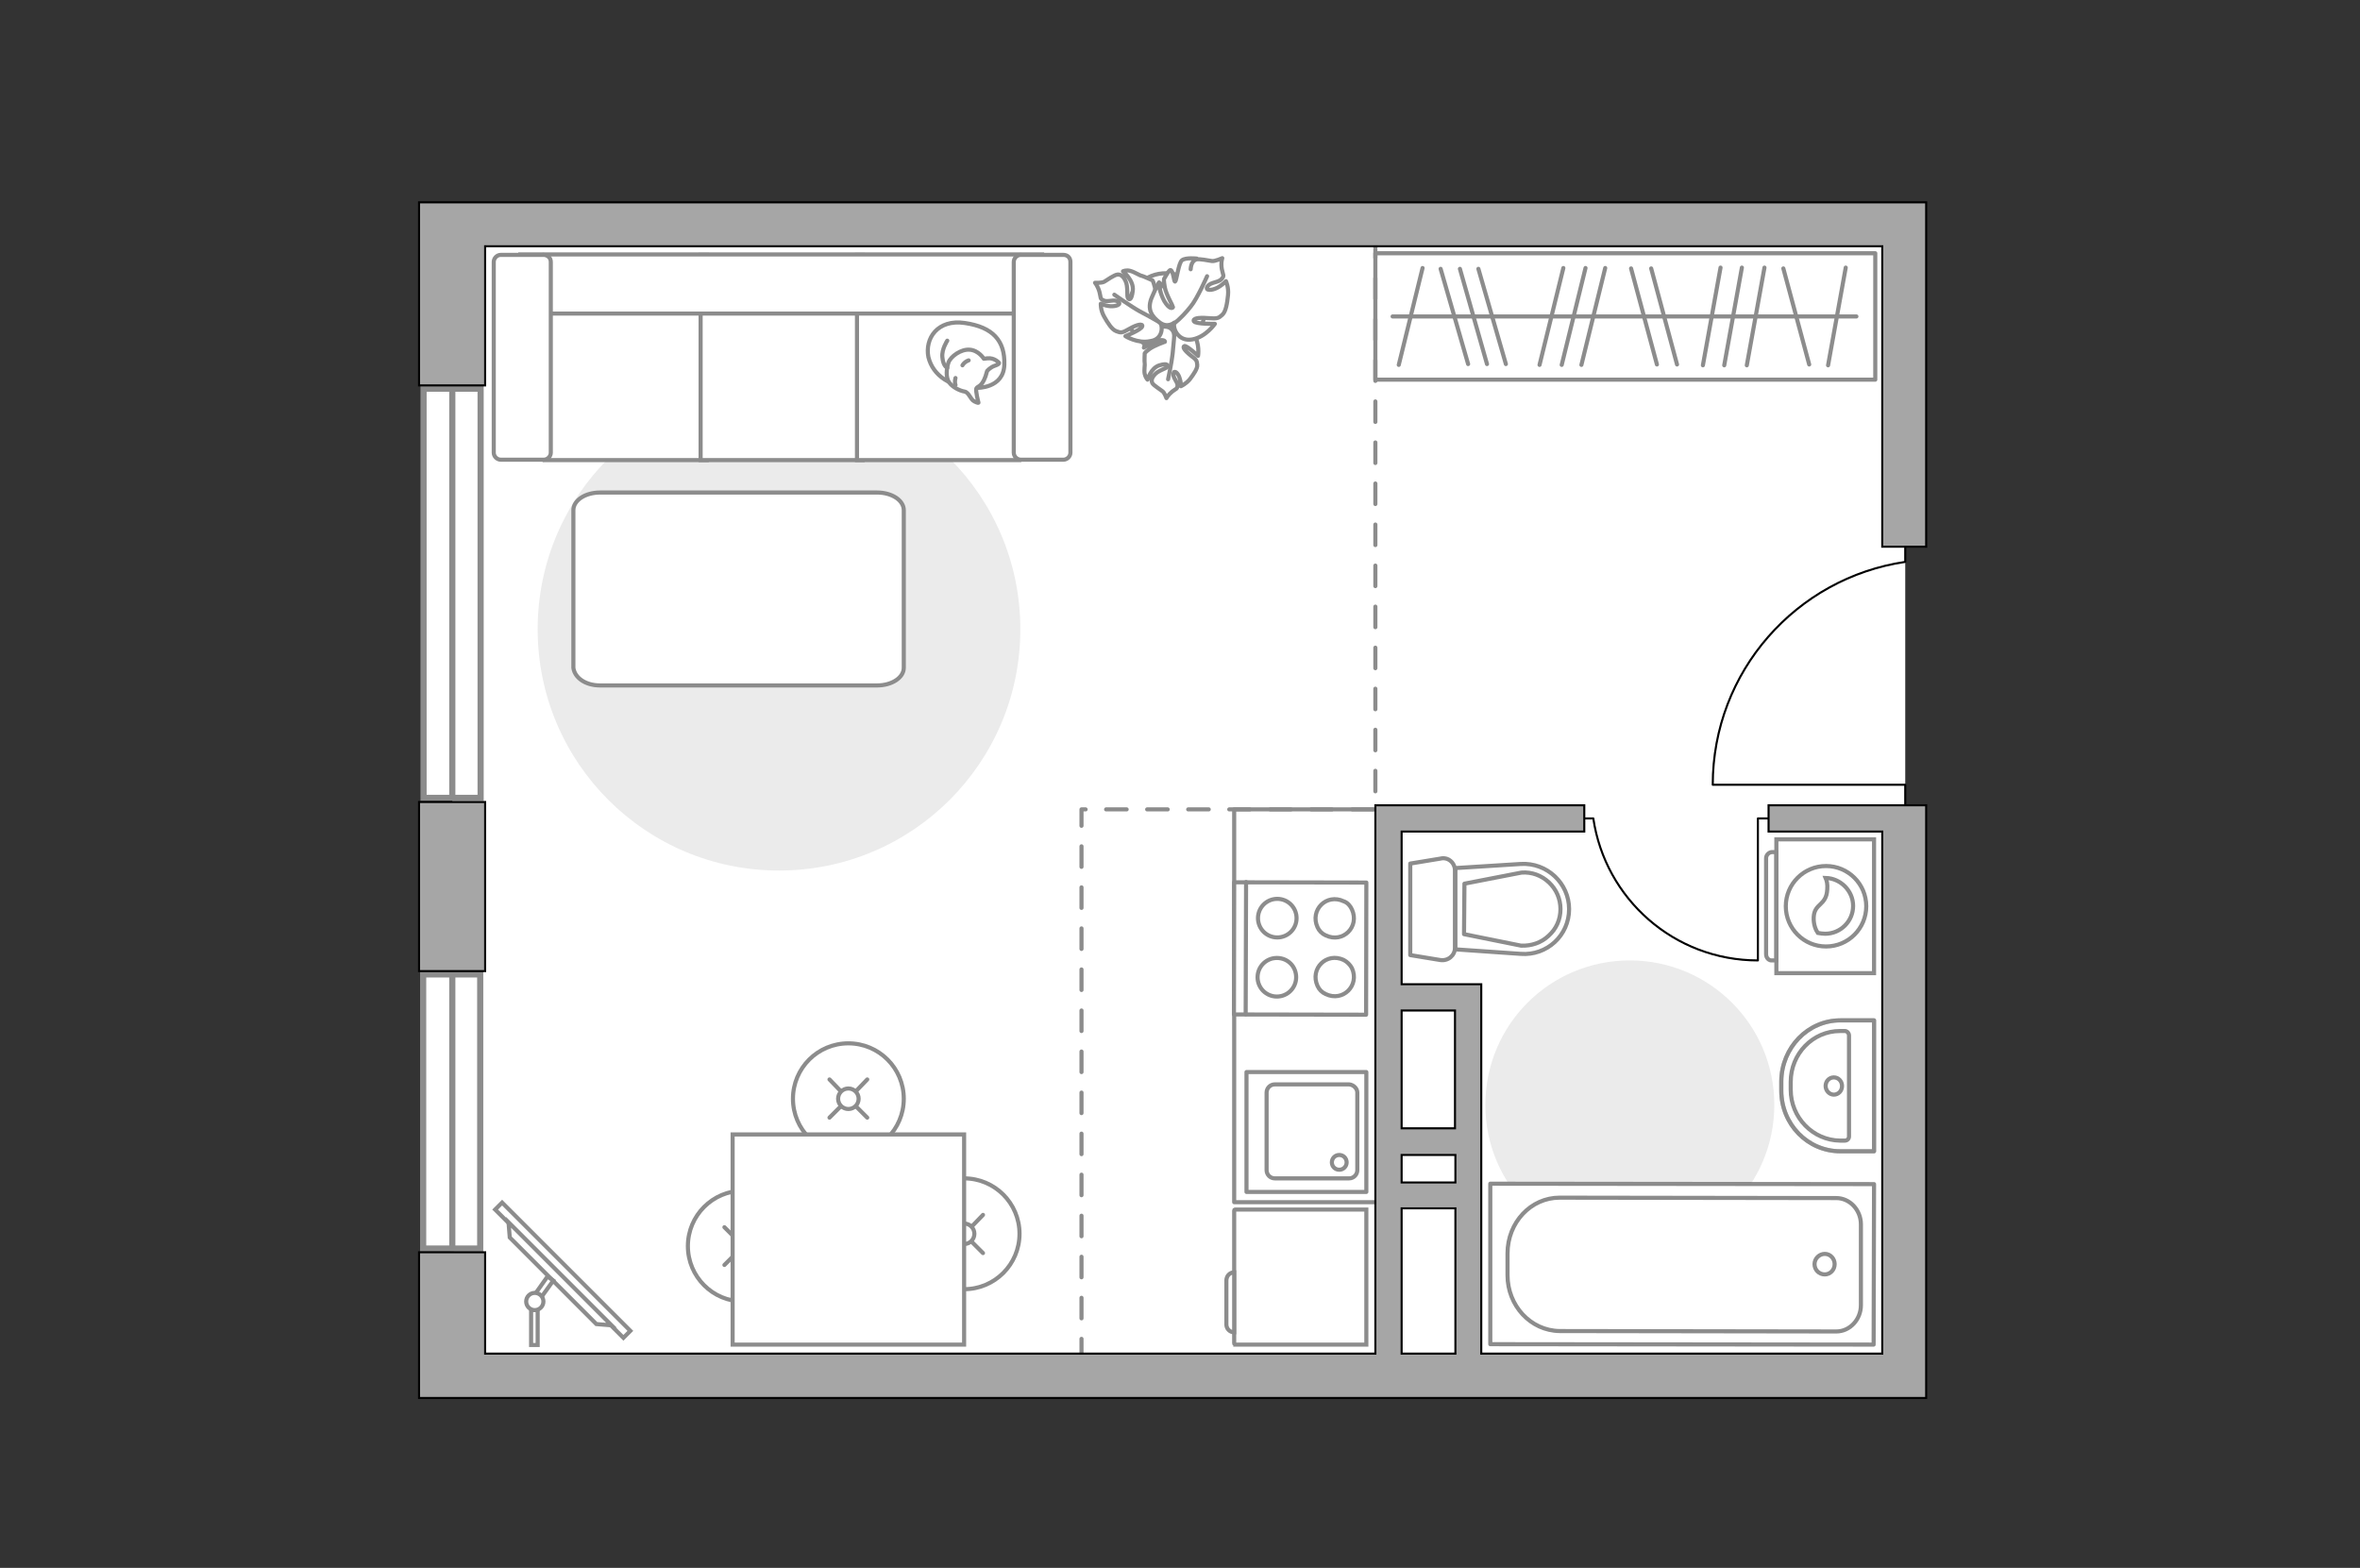 <?xml version="1.0" encoding="utf-8"?>
<!-- Generator: Adobe Illustrator 28.2.0, SVG Export Plug-In . SVG Version: 6.00 Build 0)  -->
<svg version="1.1" id="Слой_1" xmlns="http://www.w3.org/2000/svg" xmlns:xlink="http://www.w3.org/1999/xlink" x="0px" y="0px"
	 viewBox="0 0 575 382" style="enable-background:new 0 0 575 382;" xml:space="preserve">
<rect x="0" y="0" width="575" height="382" fill="#333333" stroke="none"/>
<style type="text/css">
	.st0{fill:#FFFFFF;}
	.st1{fill:#EBEBEB;}
	.st2{fill:#FFFFFF;stroke:#8C8C8C;stroke-miterlimit:10;}
	.st3{fill:none;stroke:#8C8C8C;stroke-linecap:round;stroke-linejoin:round;stroke-miterlimit:10;}
	.st4{fill:#FFFFFF;stroke:#8C8C8C;stroke-linecap:round;stroke-linejoin:round;stroke-miterlimit:10;}
	.st5{fill:#FFFFFF;stroke:#8C8C8C;stroke-linecap:round;stroke-miterlimit:10;}
	.st6{fill:none;stroke:#8C8C8C;stroke-linecap:round;stroke-miterlimit:10;}
	.st7{fill:#FFFFFF;stroke:#8C8C8C;stroke-width:1;stroke-miterlimit:10;}
	.st8{fill:none;stroke:#000000;stroke-width:0.5;stroke-linecap:round;stroke-linejoin:round;stroke-miterlimit:10;}
	.st9{fill:#FFFFFF;stroke:#8C8C8C;stroke-width:1.5;stroke-linecap:round;stroke-miterlimit:10;}
	.st10{fill:none;stroke:#8C8C8C;stroke-width:1.5;stroke-linecap:round;stroke-miterlimit:10;}
	.st11{fill:none;stroke:#8C8C8C;stroke-linecap:round;stroke-linejoin:round;stroke-miterlimit:10;stroke-dasharray:5,5;}
	.st12{fill:#FFFFFF;stroke:#8C8C8C;stroke-width:1;stroke-linecap:round;stroke-linejoin:round;stroke-miterlimit:10;}
	
		.st13{opacity:0.5;fill:none;stroke:#8C8C8C;stroke-linecap:round;stroke-linejoin:round;stroke-miterlimit:10;enable-background:new    ;}
	.st14{fill-rule:evenodd;clip-rule:evenodd;fill:#FFFFFF;fill-opacity:0.1;stroke:#8C8C8C;stroke-miterlimit:10;}
	.st15{fill:#A6A6A6;stroke:#000000;stroke-width:0.5;stroke-miterlimit:10;}
</style>
<g id="bg_1_">
	<rect x="110.2" y="55.5" class="st0" width="354" height="280.7"/>
</g>
<g id="furniture_1_">
	<path id="Vector_96_00000079456703536150521150000006930263019640798092_" class="st1" d="M248.6,153.3c0-32.5-26.3-58.8-58.8-58.8
		S131,120.8,131,153.3s26.3,58.8,58.8,58.8S248.6,185.8,248.6,153.3z"/>
	<path id="Vector_96_00000011016647860333706810000016141237965823497878_" class="st1" d="M432.3,269.2c0-19.5-15.8-35.2-35.2-35.2
		c-19.5,0-35.2,15.7-35.2,35.2s15.8,35.2,35.2,35.2S432.3,288.7,432.3,269.2z"/>
	<g>
		<path id="Vector_8_00000083780059860252287090000015224566760980825519_" class="st2" d="M300.9,327.6h32v-32.9h-32
			c-0.1,0-0.2,0.1-0.2,0.2v32.4C300.7,327.5,300.9,327.5,300.9,327.6z"/>
		<path id="Vector_9_00000053516728167246140270000012885723885055611526_" class="st2" d="M298.8,312v10.7c0,1,0.8,1.9,1.9,1.9V310
			C299.6,310,298.8,310.9,298.8,312z"/>
	</g>
	<g>
		<rect x="335.1" y="61.7" class="st3" width="121.8" height="30.8"/>
		<line class="st3" x1="425.6" y1="89" x2="429.9" y2="65.2"/>
		<line class="st3" x1="445.4" y1="89" x2="449.7" y2="65.2"/>
		<line class="st3" x1="420.1" y1="89" x2="424.4" y2="65.2"/>
		<line class="st3" x1="366.9" y1="88.7" x2="360.2" y2="65.5"/>
		<line class="st3" x1="362.3" y1="88.7" x2="355.7" y2="65.5"/>
		<line class="st3" x1="357.7" y1="88.7" x2="351" y2="65.5"/>
		<line class="st3" x1="414.9" y1="89" x2="419.2" y2="65.2"/>
		<line class="st3" x1="408.6" y1="88.8" x2="402.3" y2="65.4"/>
		<line class="st3" x1="440.8" y1="88.8" x2="434.5" y2="65.4"/>
		<line class="st3" x1="403.7" y1="88.8" x2="397.4" y2="65.4"/>
		<line class="st3" x1="385.3" y1="88.9" x2="391.1" y2="65.3"/>
		<line class="st3" x1="375.1" y1="88.9" x2="380.9" y2="65.3"/>
		<line class="st3" x1="340.8" y1="88.9" x2="346.6" y2="65.3"/>
		<line class="st3" x1="380.5" y1="88.9" x2="386.3" y2="65.3"/>
		<line class="st3" x1="339.3" y1="77.1" x2="452.3" y2="77.1"/>
	</g>
	<g>
		<path id="Vector_60_00000009574076658842016950000002285863602283498674_" class="st2" d="M293.4,75.2c-0.4-5.2-4.9-9-10.1-8.6
			s-9,4.9-8.6,10.1s4.9,9,10.1,8.6C289.9,84.9,293.8,80.4,293.4,75.2z"/>
		<path class="st4" d="M290.8,81.5c1.6,2.1,1.1,5.2,1.1,5.2s-2.7-2.5-3.3-2.4c-0.6,0.2,0,1.1,1.5,2.3c1.5,1.1,1.5,1.3,1.6,2.3
			c0.1,0.9-0.9,2.3-1.8,3.5c-1,1.2-2.2,1.7-2.2,1.7s0.1-0.9-0.3-2c-0.3-1.1-1.3-2.1-1.5-1.1s1,2,1,2.9c-0.1,1-0.3,0.7-1.3,1.5
			s-1.4,1.6-1.4,1.6s-0.5-1.4-1-1.7c-0.5-0.4-2.1-1.4-2.4-1.9s-0.3-1.2,0.5-2.1c0.8-1,2.8-1.5,3.1-1.9c0.2-0.4,0.1-1-1.9-0.4
			c-2.1,0.6-2.9,3.5-2.9,3.5s-0.5-0.5-0.7-1.4s0.1-2.3,0-2.6s0-2.4,0-2.4s0.1-0.3,1.2-1.1c1.1-0.8,3.6-1.7,3.7-1.7s0.1-0.6-1.4-0.4
			c-1.4,0.2-3.7,1.8-3.7,1.8s0-0.1,0.9-2.6c0.9-2.4,2.7-2.7,4.5-2.5s2,1.9,2,1.9C286.7,80.4,289.2,79.4,290.8,81.5z"/>
		<path class="st3" d="M285.3,77.1c0.6,1.4,0.9,2.8,0.8,4.3c0,1-0.3,3.5-0.4,4.8c-0.2,2-1.1,6.2-1.1,6.2"/>
		<path class="st4" d="M280.3,83.1c-3.1,0.7-6.1-1.2-6.1-1.2s4-1.6,4.1-2.4c0.2-0.7-1.2-0.5-3.1,0.6s-2.1,1-3.2,0.6s-2.1-2-3-3.6
			s-0.8-3.1-0.8-3.1s1,0.5,2.3,0.6s2.9-0.4,1.9-1.1c-0.9-0.7-2.5,0.2-3.5-0.3s-0.6-0.5-1-2s-1.1-2.3-1.1-2.3s1.7,0.1,2.3-0.3
			c0.6-0.4,2.4-1.6,3.1-1.7c0.6-0.1,1.4,0.2,2,1.5c0.7,1.3,0.3,3.8,0.6,4.2c0.3,0.5,0.9,0.7,1.2-1.8c0.3-2.5-2.4-4.7-2.4-4.7
			s0.8-0.4,1.8-0.1c1.1,0.3,2.4,1.2,2.8,1.2c0.4,0.1,2.6,1.1,2.6,1.1s0.2,0.2,0.6,1.8s0,4.7,0.1,4.8c0,0.2,0.7,0.4,1.1-1.3
			c0.4-1.6-0.2-4.8-0.2-4.8s0.2,0.1,2.4,2.2s1.7,4.1,0.6,6c-1,1.9-2.9,1.3-2.9,1.3C283.5,79.5,283.3,82.7,280.3,83.1z"/>
		<path class="st3" d="M287.4,79.6c-1.7,0.1-3.4-0.3-4.9-1.1c-1-0.6-3.6-2-4.9-2.7c-2-1.1-6.1-4-6.1-4"/>
		<g>
			<path class="st4" d="M291.6,63c0,0-2.7-0.3-3.6,0.4c-0.9,0.7-1.3,5-1.7,5.2c-0.3,0.1-0.4-2.6-1.1-2.8c-0.4-0.1-1.6,2.2-1.6,2.2
				s-0.1,0.3,0.2,2c0.3,1.7,2,4.6,2,4.8s-0.6,0.7-1.7-0.8c-1.2-1.5-1.9-4.9-1.9-4.9s-0.2,0.2-1.5,3.2c-1.4,3.1,0,4.9,1.9,6.3
				s3.5,0,3.5,0c-0.4,1.6,1.1,4.7,4.4,4.1s5.5-3.8,5.5-3.8s-4.6,0.1-5.1-0.6c-0.4-0.7,1-1,3.4-0.8s2.6,0,3.5-0.8s1.2-2.9,1.4-4.8
				s-0.5-3.4-0.5-3.4s-0.8,0.9-2.1,1.6s-3.1,0.8-2.4-0.3c0.7-1.1,2.6-0.9,3.4-1.8s0.4-0.8,0.1-2.4s0.1-2.7,0.1-2.7s-1.8,0.8-2.5,0.7
				s-3.1-0.6-3.8-0.4c-0.7,0.2-1.3,0.9-1.4,2.4"/>
			<path class="st3" d="M286.1,78.8c1.4-1.1,3-2.8,4-4.1c1.6-1.9,4-7.4,4-7.4"/>
		</g>
	</g>
	<g>
		<path id="Vector_54_00000157302931384749234690000014526139861406189452_" class="st2" d="M132.7,112.1h39.5v-50h-39.5V112.1z"/>
		<path id="Vector_55_00000008843275305996192990000012852552937593813174_" class="st2" d="M170.7,112.1h39.5v-50h-39.5V112.1z"/>
		<path id="Vector_56_00000144332587636197492270000001889282353768934074_" class="st2" d="M208.8,112.1h39.5v-50h-39.5V112.1z"/>
		<path id="Vector_57_00000178192343536508154070000011597176213408088487_" class="st2" d="M253.9,76.4V62h-127l3.7,14.4H253.9z"/>
		<path id="Vector_58_00000078002982876953902250000009925051587557865103_" class="st2" d="M132.4,62.1H122c-0.9,0-1.7,0.8-1.7,1.7
			v46.5c0,0.9,0.8,1.7,1.7,1.7h10.5c0.9,0,1.7-0.8,1.7-1.7V63.8C134.2,62.8,133.4,62.1,132.4,62.1z"/>
		<path id="Vector_59_00000027573792522448691690000012050214088158249386_" class="st2" d="M259.1,62.1h-10.4
			c-0.9,0-1.7,0.8-1.7,1.7v46.5c0,0.9,0.8,1.7,1.7,1.7h10.4c0.9,0,1.7-0.8,1.7-1.7V63.8C260.8,62.8,260.1,62.1,259.1,62.1z"/>
		<g>
			<path class="st4" d="M226.2,87c-0.9-4.5,2.2-9.3,8.9-8.3c6.8,1,9.8,4.3,9.6,10.2c-0.2,5.8-6.7,5.6-6.7,5.6
				C231.6,94.5,227.3,91.5,226.2,87z"/>
			<path class="st4" d="M237.9,94.6c-0.3,0.5,0.5,3.5,0.5,3.5s0,0.2-1-0.3s-1.3-2.2-2.4-2.4c-1.2-0.2-3-1.1-3.8-2.3
				c-0.8-1.2-0.6-3.4-0.1-4.8s3-3.3,5.2-3.1c2.2,0.2,3.4,2.2,3.4,2.2s0,0,0.9-0.1c1.7-0.2,2.8,1.1,2.8,1.1s0.2,0.3-1,0.7
				s-1.9,1.3-1.9,1.3C239.5,94.4,238.2,94,237.9,94.6z"/>
			<path class="st4" d="M236,87.8c-1.1,0.4-1.5,1.2-1.5,1.2"/>
			<path class="st4" d="M232.8,93.8c-0.3-0.8,0-1.7,0-1.7"/>
			<path class="st3" d="M230.8,83c0,0-1.4,2.1-1.2,4c0.2,2.3,1.2,2.6,1.2,2.6"/>
		</g>
	</g>
	<path id="Vector_148_00000008146712056422361600000011288560971585213592_" class="st3" d="M341.8,197.2h-41.1v95.7h34.4"/>
	<g>
		<circle class="st5" cx="206.7" cy="267.7" r="13.5"/>
		<line class="st6" x1="204.8" y1="269.6" x2="202.1" y2="272.3"/>
		<circle class="st5" cx="206.7" cy="267.7" r="2.5"/>
		<line class="st6" x1="211.3" y1="263" x2="208.6" y2="265.8"/>
		<line class="st6" x1="208.6" y1="269.6" x2="211.3" y2="272.3"/>
		<line class="st6" x1="202.1" y1="263" x2="204.8" y2="265.8"/>
	</g>
	<g>
		<circle class="st5" cx="181.1" cy="303.6" r="13.5"/>
		<line class="st6" x1="179.2" y1="305.5" x2="176.5" y2="308.2"/>
		<circle class="st5" cx="181.1" cy="303.6" r="2.5"/>
		<line class="st6" x1="185.7" y1="299" x2="183" y2="301.7"/>
		<line class="st6" x1="183" y1="305.5" x2="185.7" y2="308.2"/>
		<line class="st6" x1="176.5" y1="299" x2="179.2" y2="301.7"/>
	</g>
	<g>
		<circle class="st5" cx="234.9" cy="300.6" r="13.5"/>
		<line class="st6" x1="233" y1="302.6" x2="230.3" y2="305.3"/>
		<circle class="st5" cx="234.9" cy="300.6" r="2.5"/>
		<line class="st6" x1="239.5" y1="296" x2="236.8" y2="298.8"/>
		<line class="st6" x1="236.8" y1="302.6" x2="239.5" y2="305.3"/>
		<line class="st6" x1="230.3" y1="296" x2="233" y2="298.8"/>
	</g>
	<rect x="178.5" y="276.4" class="st5" width="56.4" height="51.2"/>
	<g>
		
			<rect x="136" y="287.4" transform="matrix(0.707 -0.707 0.707 0.707 -178.704 187.662)" class="st7" width="2.4" height="44.2"/>
		<polygon class="st2" points="123.9,297.8 149,322.9 145.3,322.6 124.2,301.5 		"/>
		<g>
			<path class="st2" d="M131,319.1v8.6h-1.6V319c0.3,0.1,0.6,0.2,0.9,0.2C130.5,319.2,130.8,319.1,131,319.1z"/>
			<path class="st2" d="M133.4,311l1.4,1l-2.8,3.9c-0.4-0.4-0.9-0.7-1.5-0.8L133.4,311z"/>
		</g>
		<circle class="st2" cx="130.3" cy="317.1" r="2.1"/>
	</g>
	<path class="st8" d="M434.3,199.4h-6V234c-20.4,0-37.2-15-40.1-34.6h-5.5"/>
	<path id="Vector_84_3_" class="st4" d="M146.2,167h67.5c3.6,0,6.5-1.9,6.5-4.3v-38.4c0-2.4-2.9-4.3-6.5-4.3h-67.5
		c-3.6,0-6.5,1.9-6.5,4.3v38.4C140,165.1,142.6,167,146.2,167z"/>
</g>
<g id="windows_1_">
	<g>
		<rect x="103.2" y="94.7" class="st9" width="13.9" height="99.7"/>
		<line class="st10" x1="110.2" y1="194.3" x2="110.2" y2="94.7"/>
	</g>
	<g>
		<rect x="103.1" y="237.4" class="st9" width="13.9" height="66.8"/>
		<line class="st10" x1="110.2" y1="304.3" x2="110.2" y2="237.5"/>
	</g>
</g>
<g id="plan">
	<polyline class="st11" points="263.5,331.2 263.5,197.2 335.1,197.2 335.1,58.1 	"/>
	<g>
		<g>
			
				<rect x="300.7" y="215" transform="matrix(1.813150e-03 -1 1 1.813150e-03 85.1 547.477)" class="st12" width="32.2" height="32.2"/>
		</g>
		<line class="st3" x1="303.5" y1="247.1" x2="303.6" y2="214.9"/>
		<path class="st4" d="M311.2,219c-2.6,0-4.7,2.1-4.7,4.7c0,2.6,2.1,4.7,4.7,4.7s4.7-2.1,4.7-4.7S313.8,219,311.2,219z"/>
		<path class="st4" d="M327.4,219.6c-4.2-2-8.3,2.1-6.4,6.3c0.4,0.9,1.1,1.6,2,2c4.2,2,8.3-2.1,6.4-6.3
			C329,220.7,328.3,219.9,327.4,219.6z"/>
		<path class="st4" d="M311.1,233.4c-2.6,0-4.7,2.1-4.7,4.7c0,2.6,2.1,4.7,4.7,4.7s4.7-2.1,4.7-4.7
			C315.8,235.5,313.8,233.4,311.1,233.4z"/>
		<path class="st4" d="M327.4,233.9c-4.2-2-8.3,2.1-6.4,6.3c0.4,0.9,1.1,1.6,2,2c4.2,2,8.3-2.1,6.4-6.3
			C329,235.1,328.2,234.3,327.4,233.9z"/>
	</g>
	<g>
		<g>
			<rect x="303.7" y="261.2" class="st4" width="29.2" height="29.2"/>
		</g>
		<path class="st4" d="M328.7,264.2h-18.1c-1.1,0-2,0.9-2,2v18.9c0,1.1,0.9,2,2,2h18.1c1.1,0,2-0.9,2-2v-18.9
			C330.7,265.2,329.8,264.3,328.7,264.2z"/>
		<path class="st4" d="M326.3,281.4c1,0,1.8,0.8,1.8,1.8s-0.8,1.8-1.8,1.8s-1.8-0.8-1.8-1.8S325.3,281.4,326.3,281.4z"/>
	</g>
	<g>
		<g>
			<path class="st4" d="M350.9,209.2l-7.3,1.2v22.3l7.3,1.2c1.9,0.3,3.6-1.1,3.6-3v-18.8C354.5,210.2,352.8,208.7,350.9,209.2z"/>
			<path class="st4" d="M370.5,210.5l-15.9,1v19.8l15.9,1.1c6.4,0.5,11.8-4.5,11.8-10.9l0,0C382.3,215.2,376.9,210.1,370.5,210.5z"
				/>
			<path class="st4" d="M356.8,215.3l13.9-2.7c2.5-0.2,4.9,0.7,6.7,2.4c1.8,1.7,2.8,4,2.8,6.5s-1,4.8-2.9,6.5
				c-1.8,1.7-4.2,2.5-6.7,2.4l-13.9-2.8L356.8,215.3z"/>
		</g>
	</g>
	<g>
		<path class="st13" d="M448.4,248.6h8.2v31.9h-8.2c-8,0-14.4-6.6-14.4-14.8v-2.3C434.1,255.2,440.5,248.6,448.4,248.6z"/>
		<g>
			<path class="st3" d="M448.3,251.2h1.2c0.5,0,1,0.5,1,1.1v24.6c0,0.5-0.4,1-1,1h-1.2c-6.6-0.1-12-5.6-12-12.4v-1.9
				C436.3,256.7,441.7,251.2,448.3,251.2z"/>
			<path class="st3" d="M448.8,264.6c0,1.2-0.9,2.1-2,2.1s-2-1-2-2.1c0-1.2,0.9-2.1,2-2.1S448.8,263.4,448.8,264.6z"/>
			<path class="st3" d="M448.4,248.6h8.2v31.9h-8.2c-8,0-14.4-6.6-14.4-14.8v-2.3C434.1,255.2,440.5,248.6,448.4,248.6z"/>
		</g>
	</g>
	<g>
		<polyline class="st4" points="363.1,288.4 363.1,327.5 456.5,327.6 456.6,288.5 363.1,288.4 		"/>
		<path class="st4" d="M380,324.3l67.4,0.1c3.3,0,6-2.9,6-6.4v-19.7c0-3.5-2.7-6.4-6-6.4l-67.4-0.1c-7,0-12.7,6-12.7,13.6v5.3
			C367.3,318.1,372.9,324.2,380,324.3z"/>
		<path class="st4" d="M447,308c0-1.3-1-2.5-2.4-2.5c-1.3,0-2.5,1.1-2.5,2.5s1.1,2.5,2.5,2.5C445.9,310.5,447,309.4,447,308z"/>
	</g>
	<path class="st8" d="M464.2,129.4v7.5c-26.5,3.9-46.9,26.7-46.9,54.3h46.9v8.2"/>
	<g>
		<g>
			<path class="st2" d="M456.6,237.1v-32.6h-23.8v32.6H456.6z"/>
			<path class="st14" d="M431.8,234h1v-26.4h-1c-0.8,0-1.5,0.7-1.5,1.5v23.4C430.3,233.4,431,234.1,431.8,234z"/>
		</g>
		<g>
			<circle class="st2" cx="444.9" cy="220.8" r="9.8"/>
			<path class="st2" d="M442.9,227.3c0.6,0.1,1.2,0.2,1.8,0.2c3.7,0,6.8-3,6.8-6.8c0-3.6-3-6.7-6.7-6.8c0.3,0.7,0.5,1.5,0.4,2.8
				c-0.2,4-3.1,3.3-3.3,6.7C441.8,225.2,442.4,226.6,442.9,227.3z"/>
		</g>
	</g>
	<g>
		<path class="st15" d="M458.6,196.2h-27.7v6.4h27.7v127.2h-97.7v-48.4h0v-40.5v-1.1h-19.4v-37.2H386v-6.4h-44.5h-6.4v133.6H118.2
			v-24.7h-16.1v35.5h6.1h9.9h340.4h5.4h5.4V196.2h-2.6H458.6z M341.5,246.2h13v28.7h-13V246.2z M354.6,281.4v6.7h-13.1v-6.7H354.6z
			 M341.5,294.4h13.1v35.4h-13.1V294.4z"/>
		<rect x="102.1" y="195.4" class="st15" width="16.1" height="41.2"/>
		<polygon class="st15" points="464,49.3 458.6,49.3 161.9,49.3 102.1,49.3 102.1,60 102.1,93.9 118.2,93.9 118.2,60 458.6,60 
			458.6,133.2 469.3,133.2 469.3,49.3 		"/>
	</g>
</g>
<g id="points">
	<path id="r1" class="st3" d="M188.7,201.1"/>
	<path id="k1" class="st3" d="M281.7,264.4"/>
	<path id="s1" class="st3" d="M398.8,265.1"/>
	<path id="h1" class="st3" d="M395.7,135.9"/>
</g>
</svg>
